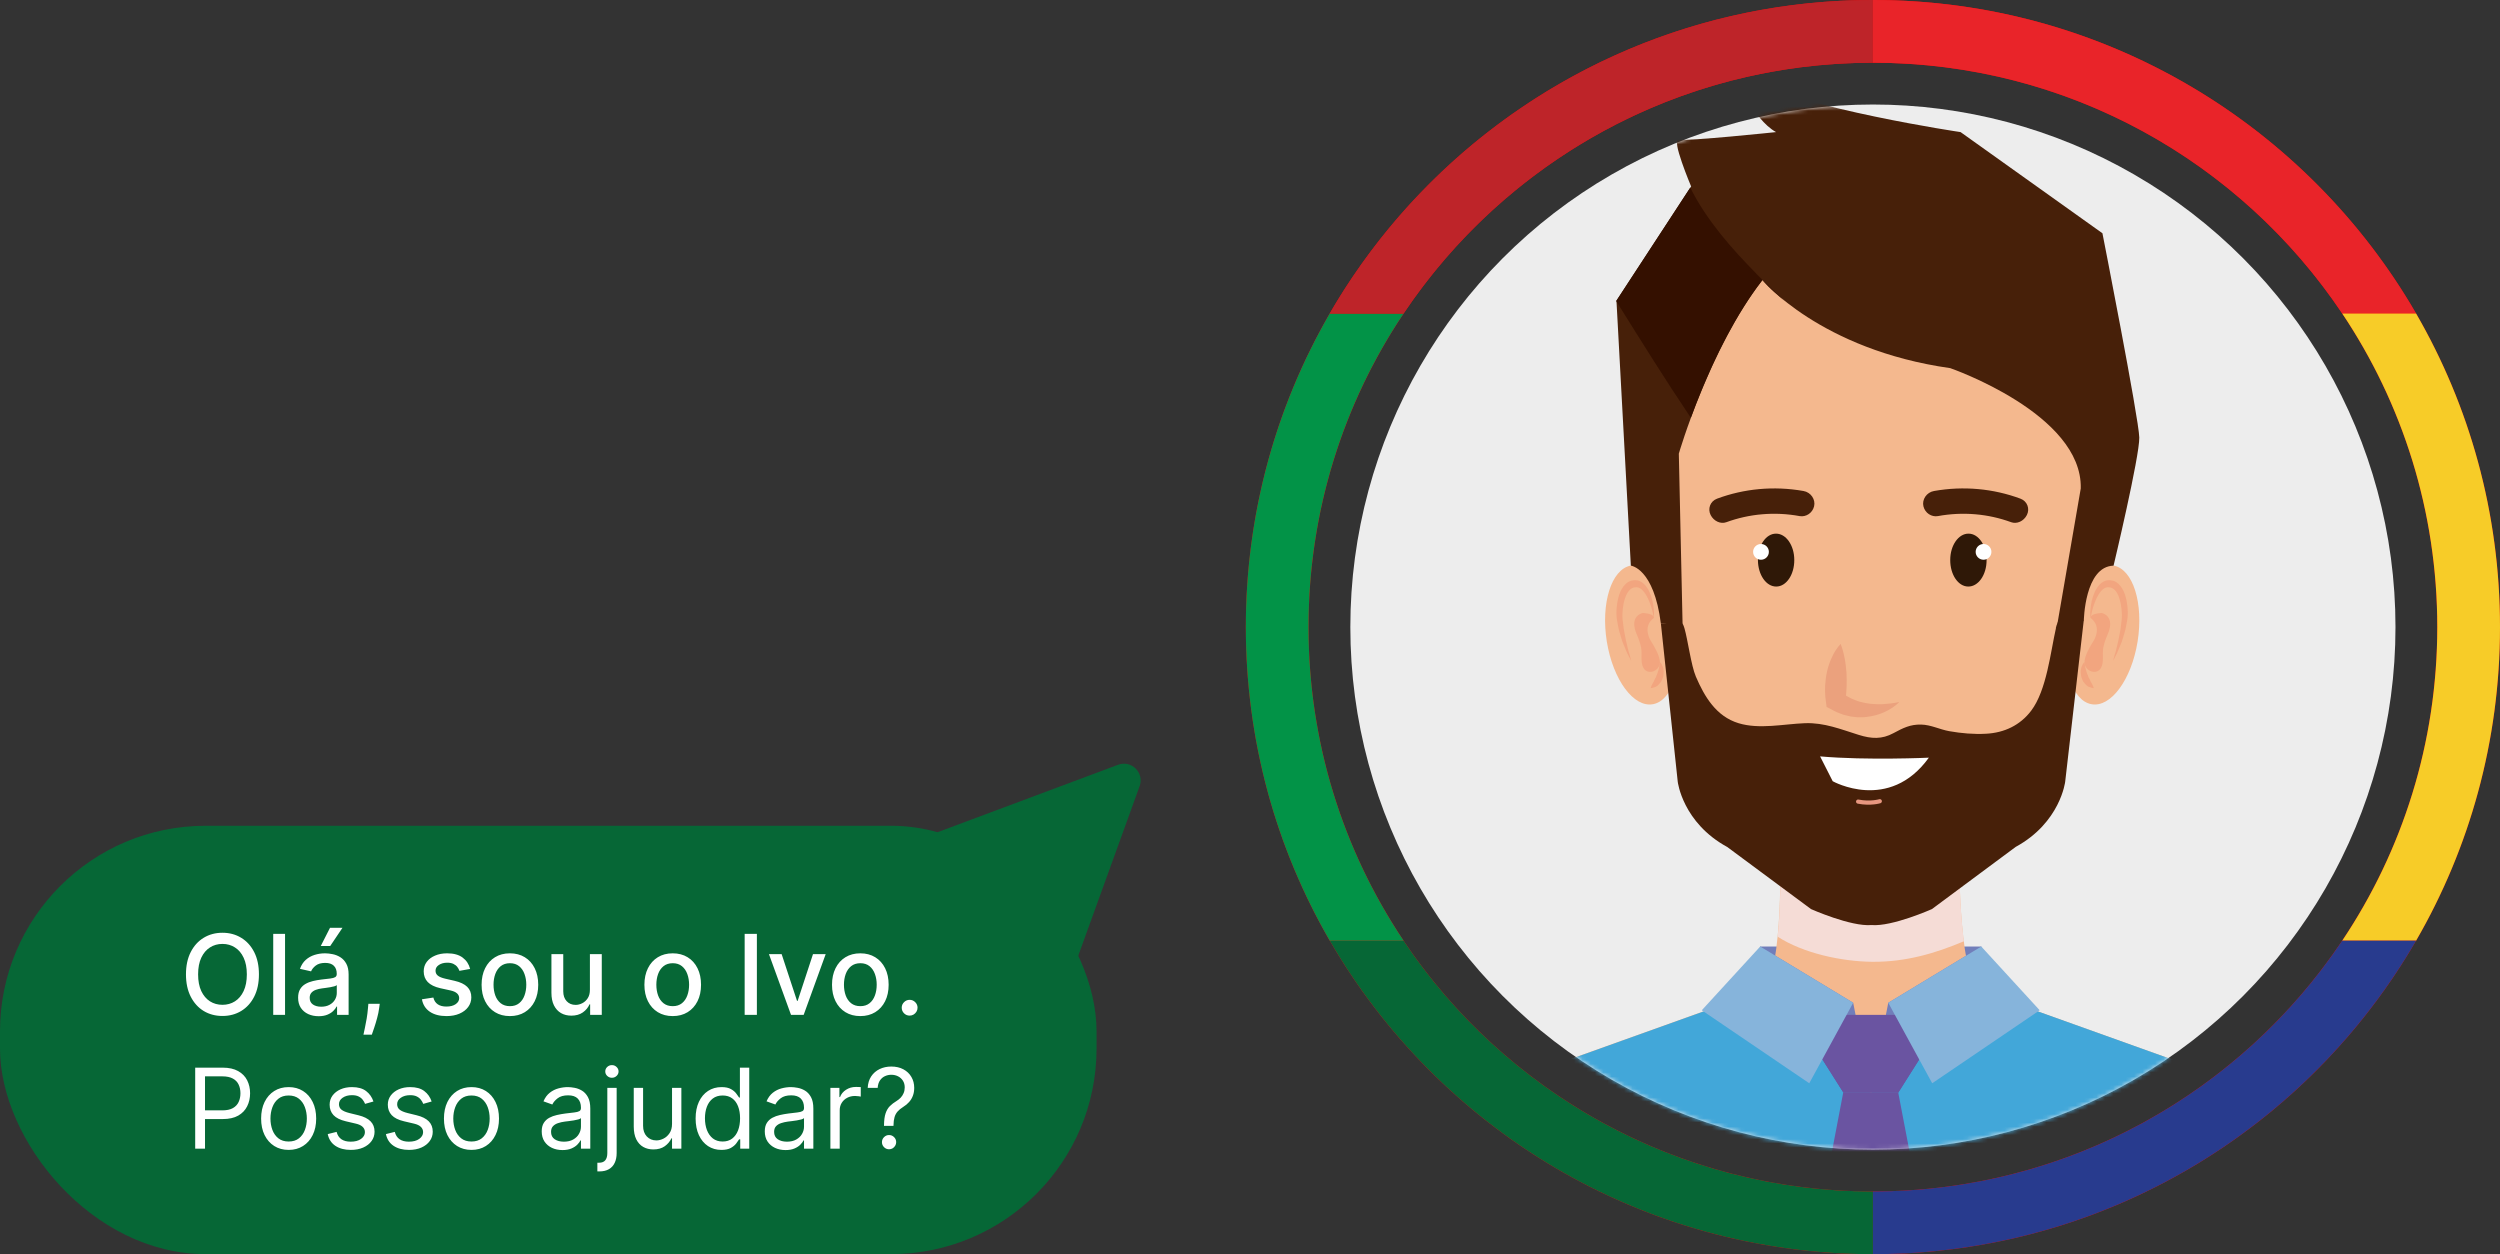 <svg width="598" height="300" viewBox="0 0 598 300" fill="none" xmlns="http://www.w3.org/2000/svg">
<rect x="0" y="0" width="598" height="300" fill="#333333" stroke="none"/>
<rect y="197.525" width="262.295" height="102.459" rx="49.18" fill="#066736"/>
<path d="M61.937 233.068C61.937 235.137 61.559 236.915 60.802 238.403C60.045 239.885 59.008 241.027 57.69 241.828C56.378 242.623 54.887 243.02 53.215 243.02C51.538 243.02 50.04 242.623 48.722 241.828C47.41 241.027 46.376 239.882 45.619 238.394C44.862 236.906 44.484 235.13 44.484 233.068C44.484 230.999 44.862 229.224 45.619 227.742C46.376 226.254 47.41 225.112 48.722 224.317C50.04 223.516 51.538 223.116 53.215 223.116C54.887 223.116 56.378 223.516 57.69 224.317C59.008 225.112 60.045 226.254 60.802 227.742C61.559 229.224 61.937 230.999 61.937 233.068ZM59.043 233.068C59.043 231.491 58.787 230.164 58.276 229.085C57.772 228.001 57.078 227.181 56.195 226.626C55.319 226.064 54.325 225.784 53.215 225.784C52.099 225.784 51.103 226.064 50.226 226.626C49.349 227.181 48.656 228.001 48.145 229.085C47.64 230.164 47.388 231.491 47.388 233.068C47.388 234.645 47.64 235.975 48.145 237.06C48.656 238.138 49.349 238.958 50.226 239.52C51.103 240.075 52.099 240.352 53.215 240.352C54.325 240.352 55.319 240.075 56.195 239.52C57.078 238.958 57.772 238.138 58.276 237.06C58.787 235.975 59.043 234.645 59.043 233.068ZM68.183 223.381V242.755H65.355V223.381H68.183ZM76.217 243.077C75.296 243.077 74.464 242.906 73.72 242.566C72.976 242.219 72.386 241.717 71.951 241.062C71.522 240.406 71.308 239.602 71.308 238.649C71.308 237.829 71.465 237.155 71.781 236.625C72.096 236.095 72.522 235.676 73.058 235.367C73.594 235.058 74.193 234.824 74.855 234.667C75.517 234.509 76.192 234.389 76.879 234.307C77.75 234.206 78.456 234.124 78.999 234.061C79.541 233.992 79.935 233.881 80.181 233.73C80.427 233.579 80.55 233.333 80.55 232.992V232.926C80.55 232.1 80.317 231.46 79.85 231.006C79.389 230.552 78.702 230.325 77.788 230.325C76.835 230.325 76.085 230.536 75.536 230.958C74.994 231.375 74.618 231.838 74.41 232.349L71.752 231.744C72.067 230.861 72.528 230.148 73.133 229.606C73.745 229.057 74.448 228.66 75.243 228.414C76.037 228.161 76.873 228.035 77.75 228.035C78.33 228.035 78.945 228.105 79.594 228.243C80.25 228.376 80.862 228.622 81.43 228.981C82.004 229.341 82.474 229.855 82.839 230.523C83.205 231.185 83.388 232.046 83.388 233.106V242.755H80.626V240.768H80.512C80.329 241.134 80.055 241.494 79.689 241.847C79.323 242.2 78.853 242.493 78.279 242.727C77.706 242.96 77.018 243.077 76.217 243.077ZM76.832 240.806C77.614 240.806 78.283 240.652 78.838 240.343C79.399 240.034 79.825 239.63 80.115 239.132C80.411 238.627 80.559 238.088 80.559 237.514V235.641C80.459 235.742 80.263 235.837 79.973 235.925C79.689 236.007 79.364 236.079 78.999 236.142C78.633 236.199 78.276 236.253 77.93 236.303C77.583 236.347 77.293 236.385 77.059 236.417C76.51 236.486 76.009 236.603 75.555 236.767C75.107 236.931 74.748 237.167 74.477 237.476C74.212 237.779 74.079 238.183 74.079 238.687C74.079 239.387 74.338 239.917 74.855 240.276C75.372 240.63 76.031 240.806 76.832 240.806ZM76.728 226.285L78.942 221.924H81.922L78.989 226.285H76.728ZM90.835 240.106L90.693 241.137C90.599 241.894 90.438 242.682 90.211 243.502C89.99 244.328 89.76 245.095 89.52 245.801C89.287 246.507 89.095 247.069 88.943 247.485H86.938C87.02 247.094 87.133 246.564 87.278 245.896C87.423 245.233 87.565 244.492 87.704 243.673C87.843 242.853 87.947 242.017 88.016 241.166L88.111 240.106H90.835ZM112.456 231.772L109.892 232.226C109.785 231.898 109.615 231.586 109.382 231.289C109.155 230.993 108.846 230.75 108.455 230.561C108.064 230.372 107.575 230.277 106.988 230.277C106.187 230.277 105.519 230.457 104.983 230.816C104.447 231.17 104.179 231.627 104.179 232.188C104.179 232.674 104.358 233.065 104.718 233.361C105.077 233.658 105.658 233.9 106.458 234.09L108.767 234.619C110.104 234.928 111.1 235.405 111.756 236.048C112.412 236.691 112.74 237.527 112.74 238.555C112.74 239.425 112.488 240.201 111.983 240.882C111.485 241.557 110.788 242.086 109.892 242.471C109.003 242.856 107.972 243.048 106.799 243.048C105.172 243.048 103.844 242.701 102.816 242.008C101.788 241.308 101.158 240.314 100.924 239.028L103.658 238.611C103.829 239.324 104.179 239.863 104.708 240.229C105.238 240.589 105.929 240.768 106.78 240.768C107.707 240.768 108.448 240.576 109.003 240.191C109.558 239.8 109.836 239.324 109.836 238.763C109.836 238.309 109.665 237.927 109.325 237.618C108.991 237.309 108.477 237.076 107.783 236.918L105.323 236.379C103.967 236.07 102.965 235.578 102.315 234.903C101.672 234.228 101.35 233.374 101.35 232.34C101.35 231.482 101.59 230.731 102.069 230.088C102.548 229.445 103.211 228.943 104.056 228.584C104.901 228.218 105.869 228.035 106.96 228.035C108.53 228.035 109.766 228.376 110.668 229.057C111.57 229.732 112.166 230.637 112.456 231.772ZM121.97 243.048C120.608 243.048 119.419 242.736 118.404 242.112C117.389 241.487 116.6 240.614 116.039 239.491C115.478 238.369 115.197 237.057 115.197 235.556C115.197 234.049 115.478 232.731 116.039 231.602C116.6 230.473 117.389 229.596 118.404 228.972C119.419 228.347 120.608 228.035 121.97 228.035C123.333 228.035 124.522 228.347 125.537 228.972C126.552 229.596 127.341 230.473 127.902 231.602C128.463 232.731 128.744 234.049 128.744 235.556C128.744 237.057 128.463 238.369 127.902 239.491C127.341 240.614 126.552 241.487 125.537 242.112C124.522 242.736 123.333 243.048 121.97 243.048ZM121.98 240.674C122.863 240.674 123.594 240.44 124.175 239.974C124.755 239.507 125.184 238.886 125.461 238.11C125.745 237.334 125.887 236.48 125.887 235.546C125.887 234.619 125.745 233.768 125.461 232.992C125.184 232.21 124.755 231.583 124.175 231.11C123.594 230.637 122.863 230.4 121.98 230.4C121.091 230.4 120.353 230.637 119.766 231.11C119.186 231.583 118.754 232.21 118.47 232.992C118.193 233.768 118.054 234.619 118.054 235.546C118.054 236.48 118.193 237.334 118.47 238.11C118.754 238.886 119.186 239.507 119.766 239.974C120.353 240.44 121.091 240.674 121.98 240.674ZM141.106 236.729V228.224H143.944V242.755H141.162V240.239H141.011C140.677 241.014 140.141 241.661 139.403 242.178C138.671 242.689 137.76 242.944 136.669 242.944C135.736 242.944 134.909 242.739 134.19 242.329C133.478 241.913 132.916 241.298 132.507 240.485C132.103 239.671 131.901 238.665 131.901 237.467V228.224H134.73V237.126C134.73 238.116 135.004 238.905 135.553 239.491C136.101 240.078 136.814 240.371 137.691 240.371C138.22 240.371 138.747 240.239 139.27 239.974C139.8 239.709 140.238 239.308 140.585 238.772C140.939 238.236 141.112 237.555 141.106 236.729ZM160.915 243.048C159.553 243.048 158.364 242.736 157.348 242.112C156.333 241.487 155.545 240.614 154.983 239.491C154.422 238.369 154.142 237.057 154.142 235.556C154.142 234.049 154.422 232.731 154.983 231.602C155.545 230.473 156.333 229.596 157.348 228.972C158.364 228.347 159.553 228.035 160.915 228.035C162.277 228.035 163.466 228.347 164.481 228.972C165.497 229.596 166.285 230.473 166.846 231.602C167.408 232.731 167.688 234.049 167.688 235.556C167.688 237.057 167.408 238.369 166.846 239.491C166.285 240.614 165.497 241.487 164.481 242.112C163.466 242.736 162.277 243.048 160.915 243.048ZM160.924 240.674C161.807 240.674 162.539 240.44 163.119 239.974C163.699 239.507 164.128 238.886 164.406 238.11C164.689 237.334 164.831 236.48 164.831 235.546C164.831 234.619 164.689 233.768 164.406 232.992C164.128 232.21 163.699 231.583 163.119 231.11C162.539 230.637 161.807 230.4 160.924 230.4C160.035 230.4 159.297 230.637 158.711 231.11C158.13 231.583 157.698 232.21 157.415 232.992C157.137 233.768 156.998 234.619 156.998 235.546C156.998 236.48 157.137 237.334 157.415 238.11C157.698 238.886 158.13 239.507 158.711 239.974C159.297 240.44 160.035 240.674 160.924 240.674ZM181.046 223.381V242.755H178.123V223.381H181.046ZM197.506 228.224L192.237 242.755H189.21L183.931 228.224H186.968L190.648 239.406H190.799L194.469 228.224H197.506ZM205.791 243.048C204.428 243.048 203.24 242.736 202.224 242.112C201.209 241.487 200.421 240.614 199.859 239.491C199.298 238.369 199.017 237.057 199.017 235.556C199.017 234.049 199.298 232.731 199.859 231.602C200.421 230.473 201.209 229.596 202.224 228.972C203.24 228.347 204.428 228.035 205.791 228.035C207.153 228.035 208.342 228.347 209.357 228.972C210.372 229.596 211.161 230.473 211.722 231.602C212.283 232.731 212.564 234.049 212.564 235.556C212.564 237.057 212.283 238.369 211.722 239.491C211.161 240.614 210.372 241.487 209.357 242.112C208.342 242.736 207.153 243.048 205.791 243.048ZM205.8 240.674C206.683 240.674 207.415 240.44 207.995 239.974C208.575 239.507 209.004 238.886 209.281 238.11C209.565 237.334 209.707 236.48 209.707 235.546C209.707 234.619 209.565 233.768 209.281 232.992C209.004 232.21 208.575 231.583 207.995 231.11C207.415 230.637 206.683 230.4 205.8 230.4C204.911 230.4 204.173 230.637 203.586 231.11C203.006 231.583 202.574 232.21 202.29 232.992C202.013 233.768 201.874 234.619 201.874 235.546C201.874 236.48 202.013 237.334 202.29 238.11C202.574 238.886 203.006 239.507 203.586 239.974C204.173 240.44 204.911 240.674 205.8 240.674ZM217.585 242.935C217.068 242.935 216.623 242.752 216.251 242.386C215.879 242.014 215.693 241.566 215.693 241.043C215.693 240.526 215.879 240.084 216.251 239.718C216.623 239.346 217.068 239.16 217.585 239.16C218.102 239.16 218.547 239.346 218.919 239.718C219.291 240.084 219.477 240.526 219.477 241.043C219.477 241.39 219.389 241.708 219.212 241.998C219.042 242.282 218.815 242.509 218.531 242.679C218.247 242.85 217.932 242.935 217.585 242.935ZM46.691 274.755V255.381H53.238C54.758 255.381 56 255.655 56.965 256.204C57.936 256.746 58.655 257.481 59.122 258.408C59.589 259.335 59.822 260.369 59.822 261.511C59.822 262.652 59.589 263.69 59.122 264.623C58.661 265.557 57.949 266.301 56.984 266.856C56.019 267.405 54.783 267.679 53.276 267.679H48.584V265.598H53.2C54.24 265.598 55.076 265.418 55.707 265.058C56.337 264.699 56.795 264.213 57.078 263.602C57.369 262.984 57.514 262.287 57.514 261.511C57.514 260.735 57.369 260.042 57.078 259.43C56.795 258.818 56.334 258.339 55.697 257.992C55.06 257.639 54.215 257.462 53.162 257.462H49.038V274.755H46.691ZM69.045 275.058C67.734 275.058 66.583 274.745 65.593 274.121C64.609 273.497 63.839 272.623 63.284 271.501C62.736 270.378 62.461 269.066 62.461 267.565C62.461 266.052 62.736 264.731 63.284 263.602C63.839 262.473 64.609 261.596 65.593 260.972C66.583 260.347 67.734 260.035 69.045 260.035C70.357 260.035 71.505 260.347 72.489 260.972C73.479 261.596 74.248 262.473 74.797 263.602C75.352 264.731 75.63 266.052 75.63 267.565C75.63 269.066 75.352 270.378 74.797 271.501C74.248 272.623 73.479 273.497 72.489 274.121C71.505 274.745 70.357 275.058 69.045 275.058ZM69.045 273.052C70.042 273.052 70.862 272.797 71.505 272.286C72.148 271.775 72.624 271.103 72.933 270.271C73.243 269.438 73.397 268.537 73.397 267.565C73.397 266.594 73.243 265.689 72.933 264.85C72.624 264.012 72.148 263.334 71.505 262.816C70.862 262.299 70.042 262.041 69.045 262.041C68.049 262.041 67.229 262.299 66.586 262.816C65.942 263.334 65.466 264.012 65.157 264.85C64.848 265.689 64.694 266.594 64.694 267.565C64.694 268.537 64.848 269.438 65.157 270.271C65.466 271.103 65.942 271.775 66.586 272.286C67.229 272.797 68.049 273.052 69.045 273.052ZM89.33 263.479L87.325 264.046C87.198 263.712 87.012 263.387 86.766 263.072C86.527 262.75 86.199 262.485 85.782 262.277C85.366 262.069 84.833 261.965 84.184 261.965C83.294 261.965 82.553 262.17 81.961 262.58C81.374 262.984 81.081 263.498 81.081 264.122C81.081 264.677 81.283 265.115 81.686 265.437C82.09 265.759 82.721 266.027 83.578 266.241L85.735 266.771C87.034 267.086 88.002 267.569 88.639 268.218C89.276 268.861 89.595 269.691 89.595 270.706C89.595 271.539 89.355 272.283 88.876 272.939C88.403 273.595 87.741 274.112 86.889 274.49C86.038 274.868 85.048 275.058 83.919 275.058C82.437 275.058 81.21 274.736 80.239 274.093C79.268 273.449 78.653 272.51 78.394 271.274L80.513 270.744C80.715 271.526 81.097 272.112 81.658 272.503C82.225 272.894 82.967 273.09 83.881 273.09C84.922 273.09 85.748 272.869 86.359 272.428C86.978 271.98 87.287 271.444 87.287 270.82C87.287 270.315 87.11 269.893 86.757 269.552C86.404 269.205 85.861 268.947 85.13 268.776L82.708 268.209C81.377 267.893 80.4 267.405 79.775 266.742C79.157 266.074 78.848 265.238 78.848 264.235C78.848 263.416 79.079 262.69 79.539 262.06C80.006 261.429 80.639 260.934 81.44 260.574C82.248 260.215 83.162 260.035 84.184 260.035C85.622 260.035 86.751 260.351 87.57 260.981C88.397 261.612 88.983 262.444 89.33 263.479ZM103.248 263.479L101.242 264.046C101.116 263.712 100.93 263.387 100.684 263.072C100.445 262.75 100.117 262.485 99.701 262.277C99.284 262.069 98.751 261.965 98.102 261.965C97.213 261.965 96.472 262.17 95.879 262.58C95.292 262.984 94.999 263.498 94.999 264.122C94.999 264.677 95.201 265.115 95.604 265.437C96.008 265.759 96.639 266.027 97.496 266.241L99.653 266.771C100.952 267.086 101.92 267.569 102.557 268.218C103.194 268.861 103.513 269.691 103.513 270.706C103.513 271.539 103.273 272.283 102.794 272.939C102.321 273.595 101.659 274.112 100.807 274.49C99.956 274.868 98.966 275.058 97.837 275.058C96.355 275.058 95.128 274.736 94.157 274.093C93.186 273.449 92.571 272.51 92.312 271.274L94.431 270.744C94.633 271.526 95.015 272.112 95.576 272.503C96.144 272.894 96.885 273.09 97.799 273.09C98.84 273.09 99.666 272.869 100.278 272.428C100.896 271.98 101.205 271.444 101.205 270.82C101.205 270.315 101.028 269.893 100.675 269.552C100.322 269.205 99.779 268.947 99.048 268.776L96.626 268.209C95.295 267.893 94.318 267.405 93.693 266.742C93.075 266.074 92.766 265.238 92.766 264.235C92.766 263.416 92.996 262.69 93.457 262.06C93.924 261.429 94.557 260.934 95.358 260.574C96.166 260.215 97.08 260.035 98.102 260.035C99.54 260.035 100.669 260.351 101.488 260.981C102.315 261.612 102.901 262.444 103.248 263.479ZM112.777 275.058C111.465 275.058 110.314 274.745 109.324 274.121C108.34 273.497 107.57 272.623 107.015 271.501C106.467 270.378 106.192 269.066 106.192 267.565C106.192 266.052 106.467 264.731 107.015 263.602C107.57 262.473 108.34 261.596 109.324 260.972C110.314 260.347 111.465 260.035 112.777 260.035C114.088 260.035 115.236 260.347 116.22 260.972C117.21 261.596 117.98 262.473 118.528 263.602C119.083 264.731 119.361 266.052 119.361 267.565C119.361 269.066 119.083 270.378 118.528 271.501C117.98 272.623 117.21 273.497 116.22 274.121C115.236 274.745 114.088 275.058 112.777 275.058ZM112.777 273.052C113.773 273.052 114.593 272.797 115.236 272.286C115.879 271.775 116.356 271.103 116.665 270.271C116.974 269.438 117.128 268.537 117.128 267.565C117.128 266.594 116.974 265.689 116.665 264.85C116.356 264.012 115.879 263.334 115.236 262.816C114.593 262.299 113.773 262.041 112.777 262.041C111.78 262.041 110.96 262.299 110.317 262.816C109.674 263.334 109.198 264.012 108.888 264.85C108.579 265.689 108.425 266.594 108.425 267.565C108.425 268.537 108.579 269.438 108.888 270.271C109.198 271.103 109.674 271.775 110.317 272.286C110.96 272.797 111.78 273.052 112.777 273.052ZM134.537 275.096C133.616 275.096 132.78 274.922 132.03 274.575C131.279 274.222 130.684 273.714 130.242 273.052C129.801 272.384 129.58 271.576 129.58 270.63C129.58 269.798 129.744 269.123 130.072 268.606C130.4 268.083 130.838 267.673 131.387 267.376C131.935 267.08 132.541 266.859 133.203 266.714C133.872 266.563 134.543 266.443 135.218 266.354C136.101 266.241 136.817 266.156 137.365 266.099C137.92 266.036 138.324 265.932 138.576 265.787C138.835 265.642 138.964 265.39 138.964 265.03V264.954C138.964 264.021 138.709 263.296 138.198 262.779C137.693 262.261 136.927 262.003 135.899 262.003C134.833 262.003 133.998 262.236 133.392 262.703C132.787 263.17 132.361 263.668 132.115 264.198L129.996 263.441C130.374 262.558 130.879 261.87 131.51 261.379C132.147 260.88 132.84 260.533 133.591 260.338C134.348 260.136 135.092 260.035 135.823 260.035C136.29 260.035 136.826 260.092 137.432 260.205C138.043 260.313 138.633 260.537 139.201 260.877C139.775 261.218 140.251 261.732 140.629 262.419C141.008 263.107 141.197 264.027 141.197 265.181V274.755H138.964V272.787H138.851C138.699 273.103 138.447 273.44 138.094 273.799C137.741 274.159 137.271 274.465 136.684 274.717C136.098 274.969 135.382 275.096 134.537 275.096ZM134.877 273.09C135.76 273.09 136.505 272.917 137.11 272.57C137.722 272.223 138.182 271.775 138.491 271.226C138.806 270.678 138.964 270.101 138.964 269.495V267.452C138.87 267.565 138.661 267.669 138.34 267.764C138.024 267.852 137.659 267.931 137.242 268.001C136.832 268.064 136.432 268.12 136.041 268.171C135.656 268.215 135.344 268.253 135.104 268.284C134.524 268.36 133.982 268.483 133.477 268.653C132.979 268.817 132.576 269.066 132.266 269.401C131.964 269.729 131.812 270.176 131.812 270.744C131.812 271.52 132.099 272.106 132.673 272.503C133.253 272.894 133.988 273.09 134.877 273.09ZM145.272 260.224H147.504V275.814C147.504 276.71 147.35 277.486 147.041 278.142C146.738 278.798 146.278 279.305 145.659 279.665C145.048 280.024 144.275 280.204 143.342 280.204C143.266 280.204 143.19 280.204 143.115 280.204C143.039 280.204 142.963 280.204 142.888 280.204V278.123C142.963 278.123 143.033 278.123 143.096 278.123C143.159 278.123 143.228 278.123 143.304 278.123C143.985 278.123 144.483 277.921 144.799 277.517C145.114 277.12 145.272 276.552 145.272 275.814V260.224ZM146.369 257.803C145.934 257.803 145.559 257.654 145.243 257.358C144.934 257.062 144.78 256.705 144.78 256.289C144.78 255.873 144.934 255.516 145.243 255.22C145.559 254.924 145.934 254.775 146.369 254.775C146.804 254.775 147.176 254.924 147.485 255.22C147.801 255.516 147.958 255.873 147.958 256.289C147.958 256.705 147.801 257.062 147.485 257.358C147.176 257.654 146.804 257.803 146.369 257.803ZM160.75 268.814V260.224H162.983V274.755H160.75V272.295H160.599C160.259 273.033 159.729 273.661 159.01 274.178C158.291 274.689 157.383 274.944 156.285 274.944C155.377 274.944 154.57 274.745 153.864 274.348C153.157 273.945 152.602 273.339 152.199 272.532C151.795 271.718 151.593 270.693 151.593 269.457V260.224H153.826V269.306C153.826 270.366 154.122 271.211 154.715 271.841C155.314 272.472 156.077 272.787 157.004 272.787C157.559 272.787 158.124 272.645 158.698 272.362C159.278 272.078 159.763 271.643 160.155 271.056C160.552 270.47 160.75 269.722 160.75 268.814ZM172.559 275.058C171.348 275.058 170.279 274.752 169.352 274.14C168.425 273.522 167.7 272.652 167.176 271.529C166.653 270.4 166.391 269.066 166.391 267.528C166.391 266.001 166.653 264.677 167.176 263.554C167.7 262.432 168.428 261.565 169.361 260.953C170.295 260.341 171.373 260.035 172.597 260.035C173.543 260.035 174.29 260.193 174.839 260.508C175.394 260.817 175.816 261.17 176.106 261.568C176.403 261.959 176.633 262.28 176.797 262.533H176.986V255.381H179.219V274.755H177.062V272.522H176.797C176.633 272.787 176.4 273.122 176.097 273.525C175.794 273.922 175.362 274.279 174.801 274.594C174.24 274.903 173.492 275.058 172.559 275.058ZM172.862 273.052C173.757 273.052 174.514 272.819 175.132 272.352C175.75 271.879 176.22 271.226 176.542 270.394C176.863 269.555 177.024 268.587 177.024 267.49C177.024 266.405 176.866 265.456 176.551 264.642C176.236 263.822 175.769 263.185 175.151 262.731C174.533 262.271 173.77 262.041 172.862 262.041C171.916 262.041 171.127 262.284 170.497 262.769C169.872 263.248 169.402 263.901 169.087 264.727C168.778 265.547 168.624 266.468 168.624 267.49C168.624 268.524 168.781 269.464 169.097 270.309C169.418 271.148 169.891 271.816 170.516 272.314C171.146 272.806 171.928 273.052 172.862 273.052ZM187.894 275.096C186.973 275.096 186.137 274.922 185.387 274.575C184.636 274.222 184.04 273.714 183.599 273.052C183.157 272.384 182.937 271.576 182.937 270.63C182.937 269.798 183.1 269.123 183.428 268.606C183.756 268.083 184.195 267.673 184.743 267.376C185.292 267.08 185.897 266.859 186.56 266.714C187.228 266.563 187.9 266.443 188.575 266.354C189.458 266.241 190.173 266.156 190.722 266.099C191.277 266.036 191.681 265.932 191.933 265.787C192.192 265.642 192.321 265.39 192.321 265.03V264.954C192.321 264.021 192.065 263.296 191.555 262.779C191.05 262.261 190.284 262.003 189.256 262.003C188.19 262.003 187.354 262.236 186.749 262.703C186.143 263.17 185.718 263.668 185.472 264.198L183.353 263.441C183.731 262.558 184.236 261.87 184.866 261.379C185.503 260.88 186.197 260.533 186.948 260.338C187.704 260.136 188.449 260.035 189.18 260.035C189.647 260.035 190.183 260.092 190.788 260.205C191.4 260.313 191.99 260.537 192.557 260.877C193.131 261.218 193.607 261.732 193.986 262.419C194.364 263.107 194.553 264.027 194.553 265.181V274.755H192.321V272.787H192.207C192.056 273.103 191.804 273.44 191.45 273.799C191.097 274.159 190.627 274.465 190.041 274.717C189.454 274.969 188.739 275.096 187.894 275.096ZM188.234 273.09C189.117 273.09 189.861 272.917 190.467 272.57C191.078 272.223 191.539 271.775 191.848 271.226C192.163 270.678 192.321 270.101 192.321 269.495V267.452C192.226 267.565 192.018 267.669 191.696 267.764C191.381 267.852 191.015 267.931 190.599 268.001C190.189 268.064 189.789 268.12 189.398 268.171C189.013 268.215 188.701 268.253 188.461 268.284C187.881 268.36 187.339 268.483 186.834 268.653C186.336 268.817 185.932 269.066 185.623 269.401C185.32 269.729 185.169 270.176 185.169 270.744C185.169 271.52 185.456 272.106 186.03 272.503C186.61 272.894 187.345 273.09 188.234 273.09ZM198.628 274.755V260.224H200.785V262.419H200.936C201.201 261.7 201.681 261.117 202.374 260.669C203.068 260.221 203.85 259.997 204.72 259.997C204.884 259.997 205.089 260.001 205.335 260.007C205.581 260.013 205.767 260.023 205.894 260.035V262.306C205.818 262.287 205.644 262.258 205.373 262.22C205.108 262.176 204.828 262.154 204.531 262.154C203.825 262.154 203.194 262.302 202.639 262.599C202.091 262.889 201.655 263.293 201.334 263.81C201.018 264.321 200.861 264.904 200.861 265.56V274.755H198.628ZM211.454 269.306V269.192C211.466 267.988 211.592 267.029 211.832 266.317C212.072 265.604 212.412 265.027 212.854 264.585C213.295 264.144 213.825 263.737 214.443 263.365C214.815 263.138 215.149 262.87 215.446 262.561C215.742 262.246 215.975 261.883 216.146 261.473C216.322 261.063 216.411 260.609 216.411 260.111C216.411 259.493 216.266 258.957 215.976 258.503C215.685 258.049 215.298 257.699 214.812 257.453C214.326 257.207 213.787 257.084 213.194 257.084C212.677 257.084 212.179 257.191 211.7 257.405C211.22 257.62 210.82 257.957 210.498 258.418C210.177 258.878 209.99 259.48 209.94 260.224H207.556C207.607 259.152 207.884 258.235 208.389 257.472C208.899 256.708 209.571 256.125 210.404 255.721C211.242 255.318 212.173 255.116 213.194 255.116C214.304 255.116 215.269 255.337 216.089 255.778C216.915 256.22 217.552 256.825 218 257.595C218.454 258.364 218.681 259.241 218.681 260.224C218.681 260.918 218.574 261.546 218.359 262.107C218.151 262.668 217.849 263.17 217.451 263.611C217.06 264.053 216.587 264.444 216.032 264.784C215.477 265.131 215.033 265.497 214.698 265.881C214.364 266.26 214.121 266.711 213.97 267.234C213.819 267.758 213.737 268.41 213.724 269.192V269.306H211.454ZM212.665 274.906C212.198 274.906 211.797 274.739 211.463 274.405C211.129 274.071 210.962 273.67 210.962 273.204C210.962 272.737 211.129 272.336 211.463 272.002C211.797 271.668 212.198 271.501 212.665 271.501C213.131 271.501 213.532 271.668 213.866 272.002C214.2 272.336 214.367 272.737 214.367 273.204C214.367 273.513 214.288 273.796 214.131 274.055C213.979 274.313 213.774 274.522 213.516 274.679C213.264 274.831 212.98 274.906 212.665 274.906Z" fill="white"/>
<path d="M267.439 182.936C270.634 181.743 273.761 184.838 272.6 188.045L257.024 231.074C256.03 233.82 252.524 234.61 250.449 232.556L223.157 205.542C221.082 203.487 221.836 199.974 224.571 198.952L267.439 182.936Z" fill="#066736"/>
<path fill-rule="evenodd" clip-rule="evenodd" d="M448 300C530.843 300 598 232.843 598 150C598 67.157 530.843 0 448 0C365.157 0 298 67.157 298 150C298 232.843 365.157 300 448 300ZM448 285C522.558 285 583 224.558 583 150C583 75.442 522.558 15 448 15C373.442 15 313 75.442 313 150C313 224.558 373.442 285 448 285Z" fill="#FF0000"/>
<path fill-rule="evenodd" clip-rule="evenodd" d="M577.933 75C551.997 30.165 503.521 0 448 0V15C494.806 15 536.049 38.82 560.267 75H577.933Z" fill="#E92429"/>
<path fill-rule="evenodd" clip-rule="evenodd" d="M577.933 75H560.267C574.626 96.451 583 122.248 583 150C583 177.752 574.626 203.549 560.267 225H577.933C590.695 202.937 598 177.322 598 150C598 122.678 590.695 97.063 577.933 75Z" fill="#F7CC28"/>
<path fill-rule="evenodd" clip-rule="evenodd" d="M577.933 225C551.997 269.835 503.521 300 448 300V285C494.806 285 536.049 261.18 560.267 225H577.933Z" fill="#283B8E"/>
<path fill-rule="evenodd" clip-rule="evenodd" d="M448 300C392.479 300 344.003 269.835 318.067 225H335.733C359.951 261.18 401.194 285 448 285V300Z" fill="#066736"/>
<path fill-rule="evenodd" clip-rule="evenodd" d="M318.067 225H335.733C321.374 203.549 313 177.752 313 150C313 122.248 321.374 96.451 335.733 75H318.067C305.305 97.063 298 122.678 298 150C298 177.322 305.305 202.937 318.067 225Z" fill="#029347"/>
<path fill-rule="evenodd" clip-rule="evenodd" d="M448 0C392.479 0 344.003 30.165 318.067 75H335.733C359.951 38.82 401.194 15 448 15V0Z" fill="#BE2429"/>
<circle cx="448" cy="150" r="125" fill="#EDEDED"/>
<mask id="mask0_52_312" style="mask-type:alpha" maskUnits="userSpaceOnUse" x="323" y="25" width="250" height="250">
<circle cx="448" cy="150" r="125" fill="#D9D9D9"/>
</mask>
<g mask="url(#mask0_52_312)">
<path d="M473.895 226.408H421.039V245.873H473.895V226.408Z" fill="#717EBA"/>
<path d="M468.687 203.574H425.752C425.752 203.574 426.836 230.674 421.581 238.544H473.4C468.145 230.674 468.687 203.574 468.687 203.574Z" fill="#F4B88E"/>
<g style="mix-blend-mode:multiply">
<path d="M425.21 224.052C431.313 228.011 440.503 229.99 447.832 230.061C455.868 230.132 462.937 228.034 469.748 225.159C468.475 214.979 468.711 203.574 468.711 203.574H425.775C425.775 203.574 426.199 214.178 425.233 224.052H425.21Z" fill="#F5DCD6"/>
</g>
<path d="M530.451 257.326L468.122 235.01H426.789L364.459 257.326C364.459 257.326 342.662 264.513 345.207 299.342H549.727C552.696 262.369 530.451 257.326 530.451 257.326Z" fill="#F4B88E"/>
<path d="M530.451 257.325L479.527 239.086L447.502 261.426L416.232 238.803L364.483 257.349C364.483 257.349 342.662 264.513 345.207 299.342H549.727C552.696 262.368 530.451 257.325 530.451 257.325Z" fill="#42A7D9"/>
<path d="M494.514 150.27C493.03 159.413 495.598 167.567 500.241 168.438C504.883 169.334 509.832 162.618 511.316 153.451C512.777 144.308 510.232 136.154 505.566 135.283C500.924 134.411 495.975 141.103 494.514 150.27Z" fill="#F4B88E"/>
<path d="M500.099 147.82C500.099 147.82 500.169 147.301 500.358 146.476C500.523 145.628 500.9 144.45 501.465 143.177C502.055 141.952 502.974 140.538 504.152 140.467C504.435 140.467 504.741 140.491 505.047 140.585C505.094 140.609 505.401 140.75 505.495 140.821C505.589 140.915 505.707 140.962 505.825 141.104C506.296 141.575 506.697 142.282 506.933 143.107C507.215 143.908 507.38 144.803 507.475 145.699C507.545 146.594 507.616 147.537 507.498 148.314C507.357 149.233 507.31 150.176 507.145 150.977C506.98 151.802 506.838 152.556 506.697 153.263C506.508 153.97 506.367 154.63 506.226 155.243C506.108 155.832 505.919 156.327 505.801 156.751C505.566 157.599 505.448 158.07 505.448 158.07C505.448 158.07 505.684 157.646 506.061 156.892C506.249 156.491 506.508 156.044 506.72 155.478C506.956 154.913 507.215 154.276 507.498 153.593C507.757 152.886 507.969 152.061 508.229 151.213C508.488 150.365 508.606 149.493 508.794 148.55C508.983 147.49 509.006 146.476 508.912 145.416C508.818 144.379 508.653 143.342 508.323 142.305C507.993 141.316 507.475 140.326 506.697 139.619C506.532 139.43 506.273 139.289 506.037 139.148C505.778 139.006 505.707 139.006 505.401 138.888C504.953 138.794 504.482 138.747 504.011 138.818C503.044 138.983 502.243 139.69 501.725 140.444C501.183 141.198 500.876 141.999 500.617 142.73C500.146 144.238 500.052 145.534 499.981 146.406C499.957 147.301 500.028 147.796 500.028 147.796L500.099 147.82Z" fill="#F2A57F"/>
<path d="M500.099 147.819C500.099 147.819 499.675 146.83 502.714 146.618C502.714 146.618 506.131 147.254 504.128 151.802C503.704 152.768 503.327 153.805 503.115 154.865C502.809 156.397 503.351 158.471 502.526 159.814C501.466 161.558 498.779 160.568 498.614 158.565C498.496 157.033 500.075 154.394 500.782 153.31C500.782 153.31 502.974 149.987 500.075 147.819H500.099Z" fill="#F2A57F"/>
<path d="M498.614 158.377C498.614 158.377 498.52 158.447 498.379 158.612C498.237 158.801 498.072 159.084 497.931 159.461C497.837 159.649 497.813 159.861 497.766 160.121C497.719 160.356 497.672 160.615 497.719 160.875C497.719 161.134 497.742 161.417 497.789 161.699C497.837 161.959 497.954 162.194 498.049 162.454C498.166 162.689 498.237 162.972 498.402 163.16C498.544 163.349 498.708 163.514 498.85 163.679C499.133 164.032 499.463 164.244 499.792 164.339C500.405 164.598 500.829 164.598 500.829 164.598C500.829 164.598 500.664 164.032 500.358 163.49C500.287 163.349 500.193 163.208 500.099 163.066C500.028 162.901 499.957 162.713 499.887 162.571C499.792 162.406 499.745 162.241 499.628 162.1C499.51 161.959 499.51 161.747 499.439 161.582C499.25 161.275 499.18 160.922 499.062 160.592C498.991 160.427 498.968 160.262 498.921 160.097C498.897 159.932 498.826 159.767 498.803 159.602C498.685 158.966 498.614 158.4 498.614 158.4V158.377Z" fill="#F2A57F"/>
<path d="M401.15 150.27C402.635 159.413 400.066 167.567 395.424 168.438C390.781 169.334 385.833 162.618 384.348 153.451C382.887 144.308 385.432 136.154 390.098 135.283C394.74 134.411 399.689 141.103 401.15 150.27Z" fill="#F4B88E"/>
<path d="M395.589 147.819C395.589 147.819 395.518 147.301 395.33 146.476C395.141 145.628 394.788 144.45 394.199 143.177C393.61 141.952 392.69 140.538 391.512 140.467C391.229 140.467 390.923 140.491 390.617 140.585C390.57 140.609 390.263 140.75 390.169 140.821C390.075 140.915 389.957 140.962 389.839 141.103C389.368 141.575 388.967 142.282 388.708 143.106C388.425 143.908 388.26 144.803 388.166 145.699C388.095 146.594 388.025 147.537 388.142 148.314C388.284 149.233 388.331 150.176 388.496 150.977C388.661 151.802 388.802 152.556 388.944 153.263C389.132 153.97 389.274 154.63 389.415 155.242C389.533 155.832 389.721 156.326 389.839 156.751C390.075 157.599 390.193 158.07 390.193 158.07C390.193 158.07 389.957 157.646 389.556 156.892C389.391 156.491 389.109 156.044 388.897 155.478C388.661 154.912 388.402 154.276 388.119 153.593C387.86 152.886 387.648 152.061 387.388 151.213C387.129 150.364 387.011 149.493 386.823 148.55C386.634 147.49 386.611 146.476 386.705 145.416C386.799 144.379 386.964 143.342 387.294 142.305C387.624 141.315 388.142 140.326 388.92 139.619C389.085 139.43 389.344 139.289 389.58 139.148C389.839 139.006 389.91 139.006 390.216 138.888C390.687 138.794 391.135 138.747 391.606 138.818C392.573 138.983 393.374 139.69 393.892 140.444C394.434 141.198 394.741 141.999 395 142.729C395.471 144.238 395.565 145.534 395.636 146.406C395.66 147.301 395.613 147.796 395.613 147.796L395.589 147.819Z" fill="#F2A57F"/>
<path d="M395.589 147.819C395.589 147.819 396.013 146.83 392.95 146.618C392.95 146.618 389.533 147.254 391.536 151.802C391.96 152.768 392.337 153.805 392.549 154.865C392.855 156.397 392.313 158.471 393.138 159.814C394.199 161.558 396.885 160.568 397.05 158.565C397.168 157.033 395.589 154.394 394.882 153.31C394.882 153.31 392.691 149.987 395.589 147.819Z" fill="#F2A57F"/>
<path d="M397.05 158.377C397.05 158.377 397.144 158.447 397.286 158.612C397.427 158.801 397.592 159.084 397.733 159.461C397.828 159.649 397.851 159.861 397.898 160.121C397.946 160.356 397.993 160.615 397.946 160.875C397.946 161.134 397.922 161.417 397.875 161.699C397.828 161.959 397.71 162.194 397.616 162.454C397.498 162.689 397.427 162.972 397.262 163.16C397.121 163.349 396.956 163.514 396.814 163.679C396.532 164.032 396.202 164.244 395.872 164.339C395.259 164.598 394.835 164.598 394.835 164.598C394.835 164.598 395 164.032 395.306 163.49C395.377 163.349 395.471 163.208 395.565 163.066C395.636 162.901 395.683 162.713 395.778 162.571C395.848 162.406 395.919 162.241 396.037 162.1C396.155 161.959 396.178 161.747 396.225 161.582C396.414 161.275 396.485 160.922 396.602 160.592C396.673 160.427 396.697 160.262 396.744 160.097C396.767 159.932 396.838 159.767 396.862 159.602C396.979 158.966 397.05 158.4 397.05 158.4V158.377Z" fill="#F2A57F"/>
<path d="M448.398 51.533C448.162 51.533 447.903 51.533 447.667 51.533C447.408 51.533 447.172 51.533 446.937 51.533C410.034 51.863 389.32 62.373 394.976 129.627L401.315 183.19C401.315 183.19 402.446 192.97 413.168 198.814L433.198 213.66C433.198 213.66 442.719 217.878 447.667 217.477C452.592 217.901 462.113 213.66 462.113 213.66L482.143 198.814C492.865 192.97 493.996 183.19 493.996 183.19L500.688 130.852C506.344 63.598 485.277 51.863 448.374 51.533H448.398Z" fill="#F4B88E"/>
<path d="M491.78 150.27C490.484 155.973 489.565 165.093 485.866 169.994C483.226 173.482 479.456 175.273 475.096 175.508C472.151 175.673 469.182 175.414 466.26 174.896C463.997 174.495 461.876 173.364 459.544 173.317C456.928 173.246 455.16 174.165 452.922 175.367C450.141 176.875 447.667 176.734 444.627 175.791C440.315 174.448 436.379 172.822 431.76 172.987C426.67 173.175 420.85 174.519 415.854 172.987C410.528 171.361 407.748 166.719 405.65 161.841C404.519 159.201 403.718 153.004 402.917 150.27C401.927 146.877 400.372 149.21 397.285 149.163L401.315 186.985C401.315 186.985 402.446 196.764 413.168 202.608L433.198 217.454C433.198 217.454 442.718 221.696 447.667 221.272C452.592 221.696 462.112 217.454 462.112 217.454L482.142 202.585C492.864 196.74 493.996 186.961 493.996 186.961L498.426 148.479C494.938 148.385 492.652 146.264 491.757 150.223L491.78 150.27Z" fill="#472009"/>
<path d="M420.497 134.01C420.521 137.498 422.476 140.326 424.88 140.302C427.284 140.302 429.216 137.451 429.193 133.94C429.193 130.452 427.213 127.624 424.809 127.648C422.406 127.648 420.473 130.499 420.497 134.01Z" fill="#2F1807"/>
<path d="M423.113 132.007C423.113 133.044 422.264 133.892 421.227 133.892C420.191 133.892 419.342 133.044 419.342 132.007C419.342 130.97 420.191 130.122 421.227 130.122C422.264 130.122 423.113 130.97 423.113 132.007Z" fill="white"/>
<path d="M475.191 134.01C475.191 137.498 473.212 140.326 470.808 140.302C468.404 140.302 466.472 137.451 466.496 133.94C466.496 130.452 468.475 127.624 470.879 127.648C473.282 127.648 475.215 130.499 475.191 134.01Z" fill="#2F1807"/>
<path d="M472.576 132.007C472.576 133.044 473.424 133.892 474.461 133.892C475.498 133.892 476.346 133.044 476.346 132.007C476.346 130.97 475.498 130.122 474.461 130.122C473.424 130.122 472.576 130.97 472.576 132.007Z" fill="white"/>
<path d="M454.218 168.038C453.228 168.981 452.027 169.758 450.731 170.347C449.435 170.937 448.021 171.314 446.56 171.479C445.829 171.596 445.075 171.596 444.321 171.573C443.567 171.479 442.813 171.455 442.059 171.243C441.305 171.102 440.574 170.866 439.867 170.56C439.137 170.3 438.477 169.9 437.793 169.546L436.922 169.098L436.733 167.637C436.639 167.001 436.592 166.412 436.568 165.823C436.521 165.234 436.568 164.645 436.568 164.056C436.639 162.877 436.78 161.723 437.039 160.568C437.299 159.413 437.676 158.282 438.218 157.175C438.689 156.067 439.396 155.007 440.268 154.017C440.786 155.266 441.045 156.444 441.257 157.575C441.493 158.73 441.587 159.837 441.682 160.969C441.729 162.076 441.752 163.184 441.705 164.268L441.611 165.894C441.564 166.436 441.517 167.001 441.446 167.473L440.386 165.587C440.857 165.87 441.281 166.271 441.776 166.506C442.271 166.766 442.742 167.072 443.261 167.26C443.779 167.52 444.321 167.661 444.863 167.85C445.428 167.967 445.994 168.156 446.583 168.227C447.172 168.344 447.785 168.392 448.398 168.415C449.01 168.462 449.647 168.462 450.283 168.439C451.555 168.368 452.875 168.227 454.218 167.944V168.038Z" fill="#EBA17D"/>
<path d="M433.929 121.12C433.528 122.746 431.973 123.712 430.489 123.453C424.456 122.346 418.4 122.911 412.933 124.914C411.589 125.409 409.94 124.678 409.186 123.194C408.432 121.709 409.068 119.895 410.718 119.282C417.174 116.878 424.315 116.195 431.384 117.444C433.175 117.75 434.33 119.494 433.929 121.12Z" fill="#472009"/>
<path d="M460.086 121.12C460.486 122.746 462.042 123.712 463.526 123.453C469.559 122.346 475.615 122.911 481.082 124.914C482.425 125.409 484.075 124.678 484.829 123.194C485.583 121.709 484.947 119.895 483.297 119.282C476.841 116.878 469.7 116.195 462.631 117.444C460.84 117.75 459.685 119.494 460.086 121.12Z" fill="#472009"/>
<path d="M449.647 191.65C449.647 191.65 447.455 192.333 444.462 191.744" stroke="#E89780" stroke-linecap="round" stroke-linejoin="round"/>
<path d="M435.366 180.928L438.382 186.867C438.382 186.867 451.861 194.431 461.382 181.235C461.382 181.235 446.583 181.918 435.366 180.928Z" fill="white"/>
<path d="M421.581 66.992C421.581 66.992 435.366 83.652 466.496 88.059C466.496 88.059 498.143 98.993 497.719 116.831L492.134 149.186L498.45 148.526C498.45 148.526 498.615 135.495 505.566 135.306C505.566 135.306 511.811 109.126 511.717 104.648C511.623 100.171 502.903 55.798 502.903 55.798L468.97 31.597C468.97 31.597 432.303 26.201 415.265 18.141C415.265 18.141 419.154 28.463 424.833 31.597C424.833 31.597 403.554 33.836 401.574 33.388C399.595 32.94 404.52 44.605 404.52 44.605L386.657 71.94L390.098 135.306C390.098 135.306 395.612 135.848 397.285 149.186H402.47L401.574 108.513C401.574 108.513 408.879 83.322 421.581 66.992Z" fill="#472009"/>
<path d="M420.167 65.507C414.228 59.498 408.172 52.641 404.308 44.864L386.634 71.917V72.082C392.478 81.437 398.298 90.792 404.449 99.936C407.677 91.122 413.545 77.313 421.557 66.992C421.557 66.992 423.348 69.16 427.095 72.129C424.715 69.984 422.382 67.793 420.143 65.507H420.167Z" fill="#341000"/>
<path d="M447.479 261.308L443.284 239.864L421.039 226.408L417.81 239.935L447.479 261.308Z" fill="#717EBA"/>
<path d="M447.479 261.308L451.673 239.864L473.918 226.408L477.147 239.935L447.479 261.308Z" fill="#717EBA"/>
<path d="M458.107 242.762H436.875C436.875 242.762 432.138 245.637 434.165 250.633L440.928 261.331H454.077L460.84 250.633C462.867 245.637 458.13 242.762 458.13 242.762H458.107Z" fill="#6A54A1"/>
<g style="mix-blend-mode:multiply">
<path d="M459.544 243.988C459.968 245.967 459.874 248.111 459.12 250.303C457.588 254.733 454.407 258.174 449.694 259.022C445.452 259.776 441.258 257.844 439.985 253.602C438.854 249.832 438.241 245.566 440.645 242.762H436.875C436.875 242.762 432.138 245.637 434.165 250.633L440.928 261.331H454.077L460.84 250.633C462.089 247.569 460.769 245.284 459.568 244.011L459.544 243.988Z" fill="#6A54A1"/>
</g>
<path d="M440.904 261.309L433.646 299.343H461.335L454.053 261.309H440.904Z" fill="#6A54A1"/>
<path d="M443.284 239.864L432.774 259.117L407.065 241.655L421.039 226.408L443.284 239.864Z" fill="#86B4DB"/>
<path d="M451.673 239.864L462.183 259.117L487.893 241.655L473.919 226.408L451.673 239.864Z" fill="#86B4DB"/>
</g>
</svg>
